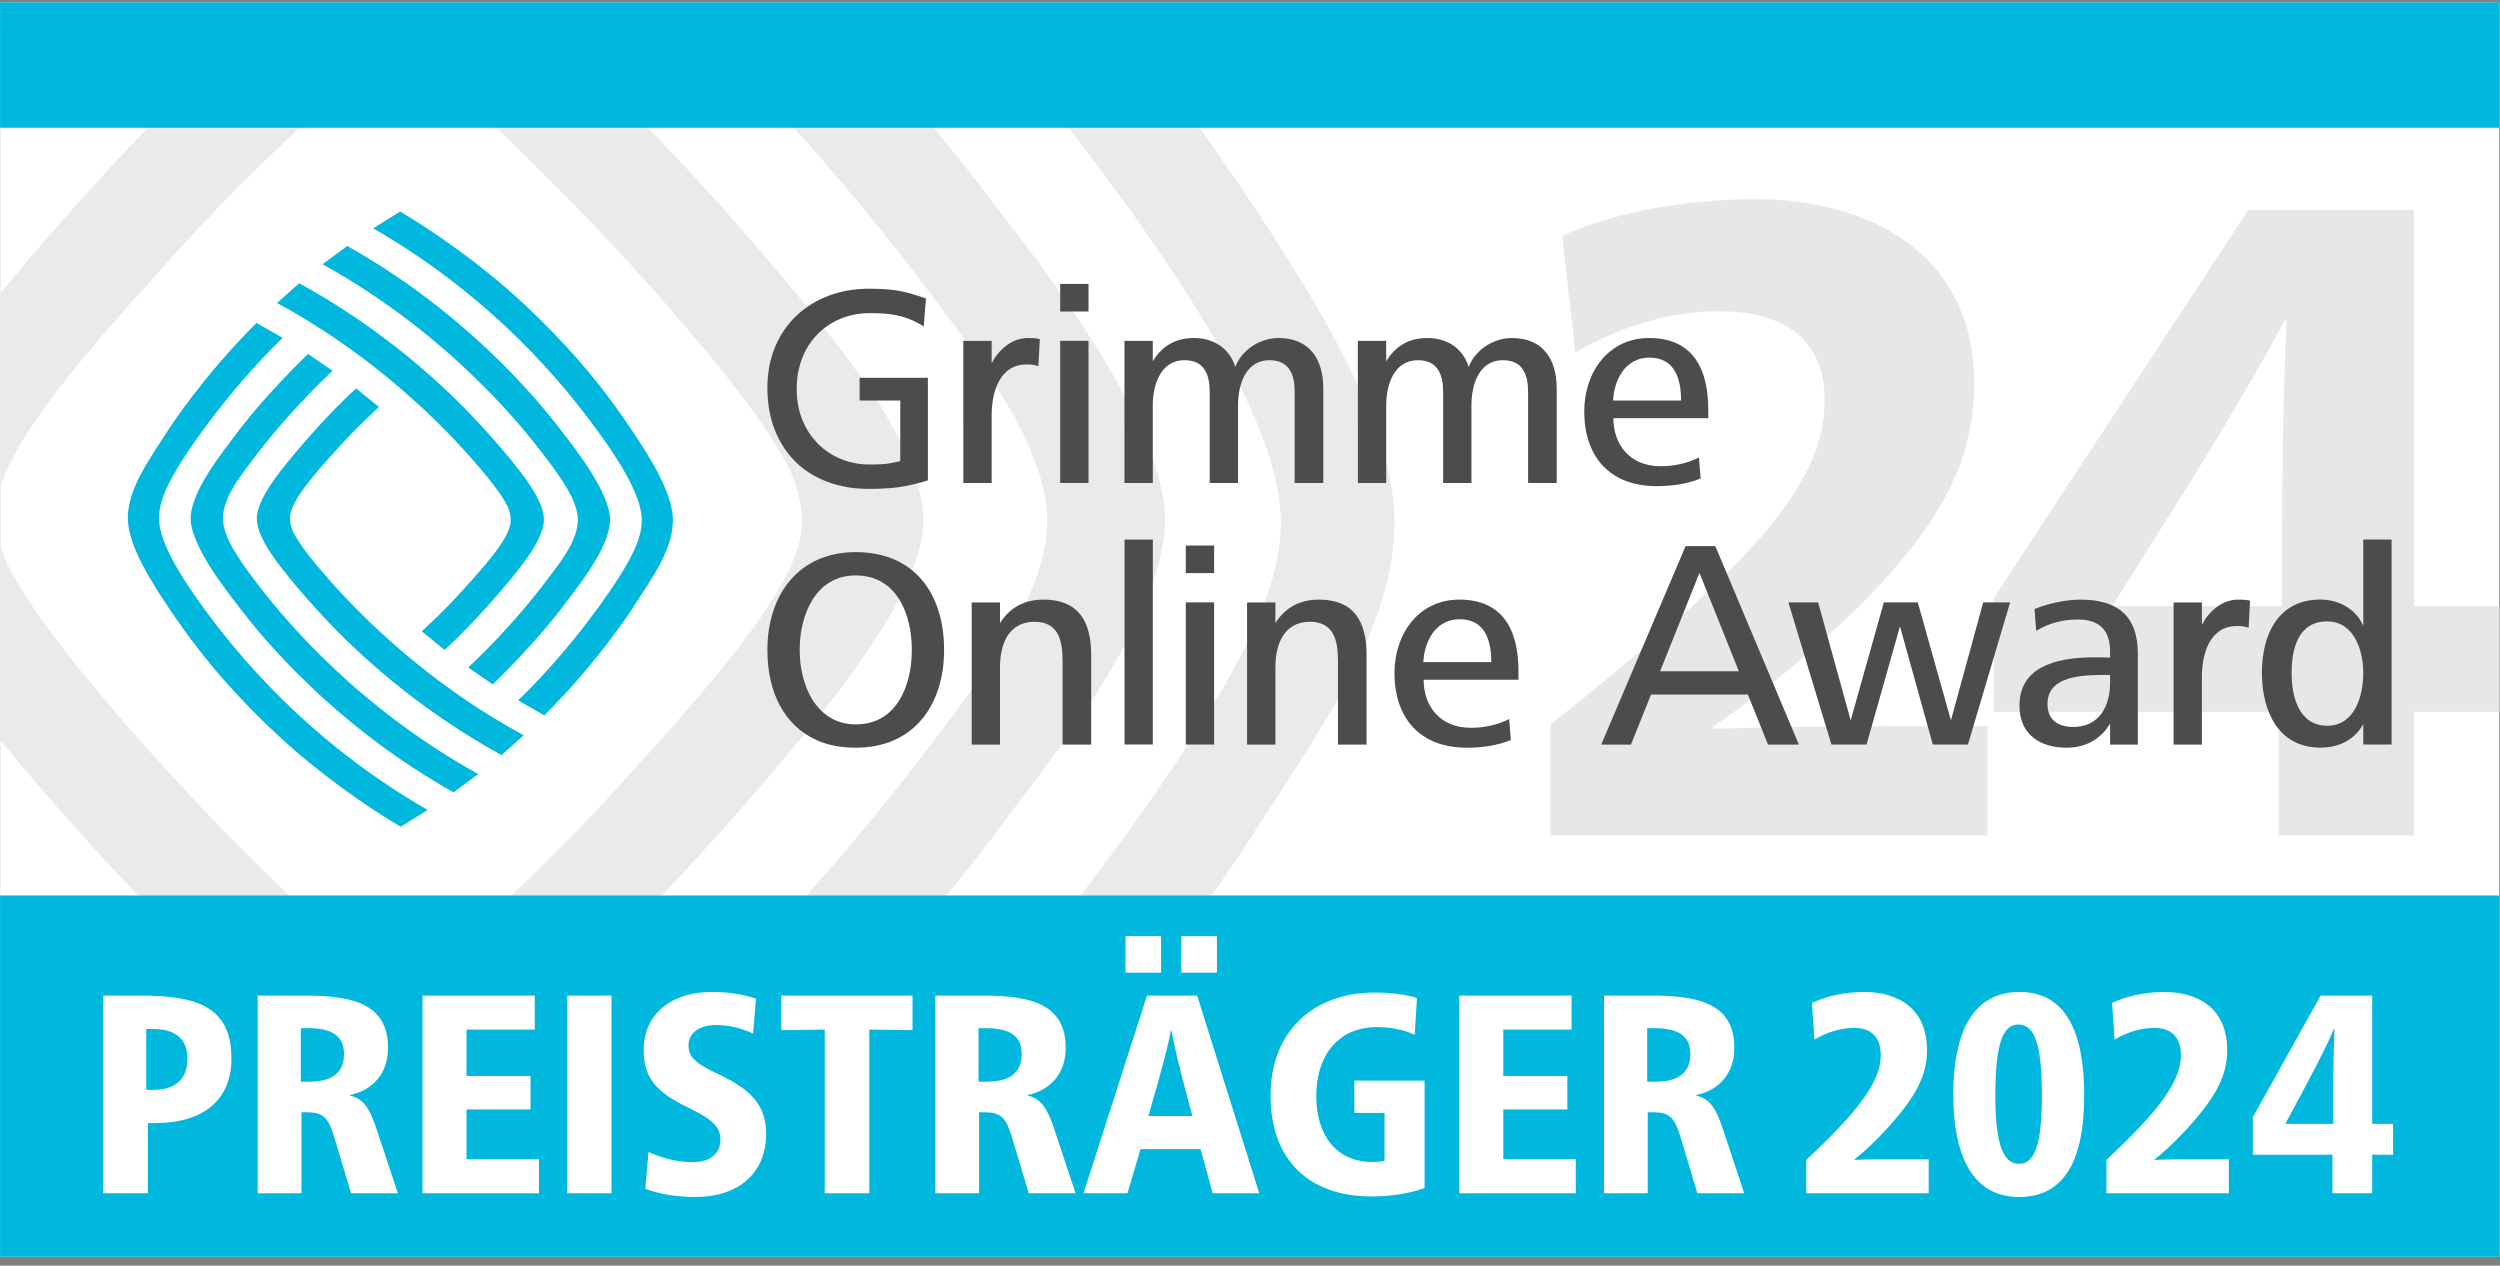 <svg width="160" height="81" viewBox="0 0 160 81" fill="none" xmlns="http://www.w3.org/2000/svg">
<rect x="0" y="0" width="160" height="81" fill="#808080" stroke="none"/>
<g clip-path="url(#clip0_3344_7741)">
<path d="M159.954 0.148H0.008V80.431H159.954V0.148Z" fill="white"/>
<path d="M51.106 67.792H41.418C52.286 57.506 58.526 49.09 61.316 45.344C63.332 42.638 67.022 37.795 67.022 33.326C67.022 29.008 63.357 23.776 59.248 18.388C57.831 16.531 53.817 11.198 47.242 4.352H56.49C60.434 8.811 62.78 11.973 63.468 12.864C66.019 16.171 74.567 26.862 74.561 33.289C74.558 39.853 66.405 49.643 64.554 52.203C62.564 54.957 58.054 60.654 51.106 67.792Z" fill="#E9EAEB"/>
<path d="M35.863 63.7L30.534 59.364C36.407 53.941 38.374 51.683 41.993 47.67C45.181 44.134 49.04 39.605 50.476 36.517C51.068 35.24 51.329 34.33 51.326 33.318C51.325 32.398 51.066 31.01 50.35 29.681C48.932 27.056 46.24 23.617 42.965 19.855C38.47 14.688 33.309 9.44 27.566 4.352H37.651C46.354 12.767 52.524 20.703 53.294 21.697C56.245 25.515 59.09 29.78 59.084 33.308C59.078 36.799 55.846 41.578 52.142 46.178C50.591 48.103 43.185 57.075 35.863 63.7Z" fill="#E9EAEB"/>
<path d="M69.433 67.792H60.477C69.698 57.517 75.642 48.292 76.642 46.711C79.887 41.583 82.018 37.247 81.974 33.276C81.906 27.185 75.689 18.037 71.342 12.088C69.489 9.551 67.491 6.965 65.347 4.352H73.988C75.682 6.596 77.075 8.575 78.234 10.259C83.776 18.309 89.245 26.999 89.245 33.336C89.245 40.13 84.785 46.301 79.501 54.447C79.501 54.447 75.809 60.164 69.433 67.792Z" fill="#E9EAEB"/>
<path d="M0.007 47.368C0.005 47.365 0.002 47.362 0 47.359V34.766C0.002 34.775 0.005 34.783 0.007 34.792V47.368Z" fill="#E9EAEB"/>
<path d="M30.484 67.787H19.836C18.906 66.979 17.979 66.162 17.06 65.327C9.399 58.413 3.19 51.236 0.008 47.365V34.789C0.163 35.368 0.391 35.983 0.717 36.588C2.134 39.215 4.828 42.652 8.1 46.412C14.35 53.598 21.884 60.939 30.484 67.787Z" fill="#E9EAEB"/>
<path d="M0 31.259V18.782C0.002 18.779 0.005 18.776 0.007 18.773V31.235C0.005 31.243 0.002 31.251 0 31.259Z" fill="#E9EAEB"/>
<path d="M0.008 31.236V18.774C2.432 15.851 7.735 9.658 13.293 4.352H17.387L20.531 6.911C14.659 12.33 12.691 14.591 9.074 18.605C5.886 22.139 2.025 26.669 0.59 29.759C0.335 30.307 0.145 30.786 0.008 31.236Z" fill="#E9EAEB"/>
<path d="M127.203 53.469H99.234V46.358C111.709 36.493 116.779 31.217 116.779 25.597C116.779 21.41 113.76 19.919 110.057 19.919C107.095 19.919 104.019 20.722 100.83 22.557L99.975 15.101C103.222 13.61 107.836 12.75 112.336 12.75C119.57 12.75 126.349 16.191 126.349 24.507C126.349 29.554 124.241 34.027 117.121 40.565C113.703 43.662 111.482 45.211 109.601 46.53V46.644C113.247 46.53 117.69 46.472 121.336 46.472H127.203V53.469Z" fill="#E6E7E8"/>
<path d="M154.488 53.469H145.83V45.554H127.602V38.271L143.893 13.438H154.488V38.787H159.955V45.554H154.488V53.469ZM146.229 20.492C144.406 23.933 141.216 29.209 140.02 31.102L135.178 38.787H146.057V34.256C146.057 30.872 146.114 25.195 146.342 20.492H146.229Z" fill="#E6E7E8"/>
<path d="M20.641 16.911C29.178 21.64 33.947 28.003 34.852 29.19C35.978 30.664 36.981 32.097 36.981 33.279C36.981 34.502 35.971 35.828 35.419 36.568C34.654 37.594 32.944 39.902 29.964 42.721L31.535 43.802C34.06 41.345 35.663 39.336 36.305 38.446C36.812 37.745 39.044 35.065 39.044 33.268C39.046 31.509 36.706 28.582 36.008 27.677C35.437 26.938 30.71 20.497 22.222 15.742L20.641 16.911Z" fill="#00B8DE"/>
<path d="M17.73 19.391C22.9 22.191 27.245 25.963 30.398 29.588C31.294 30.617 32.031 31.559 32.419 32.277C32.615 32.641 32.686 33.021 32.686 33.273C32.687 33.55 32.616 33.799 32.454 34.149C32.061 34.994 31.004 36.234 30.131 37.201C29.141 38.3 28.602 38.918 26.994 40.402L28.453 41.59C30.458 39.776 32.485 37.32 32.91 36.793C33.923 35.534 34.808 34.226 34.81 33.27C34.812 32.304 34.033 31.137 33.225 30.092C32.986 29.783 30.844 27.028 27.945 24.41C25.091 21.818 22.033 19.704 19.152 18.125L17.73 19.391Z" fill="#00B8DE"/>
<path d="M23.879 14.613C30.471 18.411 35.047 23.197 38.165 27.465C39.355 29.093 41.057 31.597 41.075 33.265C41.088 34.352 40.504 35.539 39.616 36.943C39.274 37.482 36.828 41.277 33.16 44.825L34.834 45.786C38.26 42.371 40.398 39.06 40.398 39.06C41.845 36.83 43.066 35.141 43.066 33.281C43.066 31.546 41.569 29.168 40.052 26.964C38.92 25.32 36.978 22.65 33.367 19.304C30.78 16.908 27.698 14.764 25.61 13.539L23.879 14.613Z" fill="#00B8DE"/>
<path d="M30.607 49.54C22.069 44.811 17.3 38.447 16.395 37.26C15.27 35.785 14.267 34.354 14.267 33.172C14.267 31.948 15.276 30.622 15.829 29.882C16.593 28.855 18.304 26.549 21.283 23.73L19.713 22.648C17.188 25.105 15.585 27.115 14.942 28.004C14.436 28.705 12.204 31.385 12.203 33.182C12.202 34.941 14.541 37.868 15.24 38.774C15.81 39.512 20.537 45.954 29.026 50.709L30.607 49.54Z" fill="#00B8DE"/>
<path d="M33.518 47.059C28.348 44.258 24.003 40.486 20.85 36.861C19.954 35.832 19.217 34.891 18.829 34.172C18.633 33.808 18.562 33.428 18.562 33.176C18.561 32.899 18.632 32.65 18.794 32.301C19.187 31.455 20.244 30.215 21.117 29.247C22.107 28.149 22.646 27.53 24.253 26.047L22.795 24.859C20.79 26.673 18.763 29.129 18.339 29.656C17.325 30.915 16.439 32.224 16.438 33.179C16.436 34.145 17.215 35.312 18.023 36.357C18.262 36.666 20.403 39.422 23.303 42.039C26.157 44.632 29.215 46.747 32.096 48.326L33.518 47.059Z" fill="#00B8DE"/>
<path d="M27.371 51.837C20.779 48.039 16.203 43.253 13.085 38.985C11.895 37.357 10.193 34.853 10.174 33.185C10.162 32.098 10.746 30.911 11.633 29.508C11.975 28.968 14.422 25.173 18.089 21.626L16.416 20.664C12.989 24.079 10.851 27.39 10.851 27.39C9.405 29.62 8.184 31.309 8.184 33.169C8.184 34.904 9.681 37.282 11.198 39.486C12.33 41.13 14.272 43.8 17.882 47.147C20.469 49.544 23.552 51.686 25.639 52.911L27.371 51.837Z" fill="#00B8DE"/>
<path d="M54.768 46.361C53.481 46.361 52.593 45.705 52.013 44.814C51.433 43.887 51.179 42.704 51.179 41.594C51.179 39.375 52.176 36.828 54.768 36.828C57.413 36.828 58.356 39.338 58.356 41.594C58.356 43.85 57.413 46.361 54.768 46.361ZM54.768 35.336C51.071 35.336 49.113 38.119 49.113 41.594C49.113 44.305 50.183 46.433 52.285 47.38C52.992 47.689 53.825 47.853 54.768 47.853C58.483 47.853 60.422 45.123 60.422 41.594C60.422 38.01 58.537 35.336 54.768 35.336Z" fill="#4C4C4E"/>
<path d="M66.791 38.375C65.564 38.375 64.634 38.876 64 39.877V38.557H62.188V47.653H64V42.705C64 41.268 64.525 39.794 66.211 39.794C67.751 39.794 68.005 41.013 68.005 42.286V47.653H69.835V41.904C69.835 39.794 69.038 38.375 66.791 38.375Z" fill="#4C4C4E"/>
<path d="M73.781 34.531H71.969V47.648H73.781V34.531Z" fill="#4C4C4E"/>
<path d="M75.891 47.649H77.703V38.552H75.891V47.649ZM75.891 34.914H77.703V36.679H75.891V34.914Z" fill="#4C4C4E"/>
<path d="M84.416 38.375C83.19 38.375 82.259 38.876 81.625 39.877V38.557H79.812V47.653H81.625V42.705C81.625 41.268 82.15 39.794 83.836 39.794C85.376 39.794 85.63 41.013 85.63 42.286V47.653H87.46V41.904C87.46 39.794 86.663 38.375 84.416 38.375Z" fill="#4C4C4E"/>
<path d="M91.094 42.377C91.149 41.068 91.874 39.63 93.414 39.63C95.045 39.63 95.444 40.995 95.444 42.377H91.094ZM93.396 38.375C90.786 38.375 89.246 40.576 89.246 43.069C89.246 45.907 90.823 47.854 93.885 47.854C94.882 47.854 95.843 47.708 96.694 47.362L96.586 46.016C95.861 46.398 94.955 46.58 94.139 46.58C92.146 46.58 91.113 45.179 91.113 43.505H97.183V42.959C97.183 40.395 96.241 38.375 93.396 38.375Z" fill="#4C4C4E"/>
<path d="M106.247 42.959L108.766 36.663L111.285 42.959H106.247ZM107.878 34.953L102.477 47.653H104.38L105.666 44.451H111.865L113.152 47.653H115.128L109.781 34.953H107.878Z" fill="#4C4C4E"/>
<path d="M124.859 46.105L122.739 38.555H120.565L118.444 46.105L116.36 38.555H114.457L117.212 47.651H119.459L121.598 40.083L123.7 47.651H125.947L128.647 38.555H126.925L124.859 46.105Z" fill="#4C4C4E"/>
<path d="M135.045 43.687C135.045 45.216 134.338 46.525 132.689 46.525C131.729 46.525 131.04 46.089 131.04 45.052C131.04 43.45 132.762 43.197 134.556 43.197H135.045V43.687ZM133.143 38.375C132.218 38.375 131.058 38.63 130.207 38.975L130.315 40.376C131.131 39.867 132.055 39.648 132.979 39.648C134.411 39.648 135.045 40.376 135.045 41.704V42.086C134.774 42.068 134.266 42.068 134.03 42.068C131.367 42.068 129.246 42.796 129.246 45.161C129.246 47.053 130.623 47.854 132.254 47.854C133.52 47.854 134.477 47.271 135.046 46.306V47.653H136.821V41.832C136.821 39.376 135.48 38.375 133.143 38.375Z" fill="#4C4C4E"/>
<path d="M140.921 39.988V38.557H139.109V47.653H140.921V43.323C140.921 41.923 141.375 40.067 143.169 40.067C143.441 40.067 143.676 40.085 143.912 40.176L144.002 38.447C143.731 38.375 143.513 38.375 143.241 38.375C142.192 38.375 141.36 39.14 140.921 39.988Z" fill="#4C4C4E"/>
<path d="M148.948 46.448C148.024 46.448 147.462 45.975 147.117 45.32C146.773 44.664 146.664 43.828 146.664 43.082C146.664 41.554 147.063 39.771 148.93 39.771C150.669 39.771 151.25 41.626 151.25 43.082C151.25 44.519 150.706 46.448 148.948 46.448ZM153.062 34.531H151.25V40.062C150.796 38.97 149.655 38.37 148.513 38.37C145.777 38.37 144.762 40.644 144.762 43.064C144.762 45.465 145.777 47.849 148.513 47.849C149.687 47.849 150.669 47.367 151.25 46.346V47.648H153.062V34.531Z" fill="#4C4C4E"/>
<path d="M107.59 25.636C107.59 24.253 107.191 22.888 105.559 22.888C104.019 22.888 103.294 24.326 103.239 25.636H107.59ZM103.257 26.764C103.257 28.438 104.291 29.839 106.285 29.839C107.1 29.839 108.007 29.657 108.732 29.275L108.84 30.622C107.988 30.967 107.028 31.113 106.031 31.113C102.967 31.113 101.391 29.166 101.391 26.327C101.391 23.834 102.931 21.633 105.541 21.633C108.387 21.633 109.33 23.653 109.33 26.218V26.764H103.257Z" fill="#4C4C4E"/>
<path d="M96.765 21.633C95.605 21.633 94.426 22.361 93.992 23.489C93.702 22.47 92.795 21.633 91.345 21.633C90.19 21.633 89.314 22.131 88.716 23.124V21.814H86.902V23.635H86.903L86.904 30.913H88.717V25.945C88.717 24.544 89.261 23.052 90.747 23.052C92.016 23.052 92.36 23.98 92.36 25.072V30.913H94.172V25.945C94.172 24.544 94.698 23.052 96.185 23.052C97.454 23.052 97.798 23.98 97.798 25.072V30.913H99.629V24.854C99.629 22.961 98.722 21.633 96.765 21.633Z" fill="#4C4C4E"/>
<path d="M81.826 21.633C80.666 21.633 79.488 22.361 79.053 23.489C78.763 22.47 77.857 21.633 76.407 21.633C75.252 21.633 74.376 22.13 73.778 23.123V21.814H71.965V23.635H71.965L71.966 30.913H73.779V25.945C73.779 24.544 74.322 23.052 75.808 23.052C77.078 23.052 77.422 23.98 77.422 25.072V30.913H79.234V25.945C79.234 24.544 79.76 23.052 81.246 23.052C82.515 23.052 82.859 23.98 82.859 25.072V30.913H84.691V24.854C84.691 22.961 83.784 21.633 81.826 21.633Z" fill="#4C4C4E"/>
<path d="M67.852 21.811H69.665V30.909H67.852V21.811ZM67.852 18.172H69.665V19.937H67.852V18.172Z" fill="#4C4C4E"/>
<path d="M65.786 21.633C64.737 21.633 63.904 22.398 63.466 23.247V21.815H63.267V21.815H61.652L61.654 30.913H63.466V26.582C63.466 25.181 63.919 23.325 65.714 23.325C65.986 23.325 66.221 23.343 66.457 23.434L66.548 21.706C66.276 21.633 66.058 21.633 65.786 21.633Z" fill="#4C4C4E"/>
<path d="M59.119 20.89C58.683 20.606 58.208 20.393 57.696 20.252C57.184 20.109 56.526 20.038 55.725 20.038C55.017 20.038 54.373 20.16 53.789 20.402C53.206 20.645 52.705 20.985 52.287 21.423C51.868 21.86 51.547 22.375 51.323 22.967C51.1 23.558 50.988 24.197 50.988 24.883C50.988 25.617 51.108 26.279 51.35 26.87C51.592 27.462 51.924 27.971 52.349 28.397C52.773 28.823 53.268 29.151 53.833 29.382C54.399 29.612 55 29.728 55.638 29.728C55.943 29.728 56.197 29.722 56.397 29.71C56.597 29.699 56.771 29.681 56.918 29.657C57.066 29.633 57.193 29.61 57.299 29.586C57.404 29.562 57.511 29.538 57.617 29.515V25.635H55.017V24.179H59.385V30.739C59.043 30.858 58.571 30.979 57.971 31.103C57.37 31.227 56.585 31.29 55.619 31.29C54.64 31.29 53.751 31.139 52.95 30.837C52.149 30.535 51.465 30.104 50.899 29.541C50.333 28.979 49.894 28.299 49.582 27.501C49.27 26.702 49.113 25.812 49.113 24.83C49.113 23.872 49.276 23.002 49.599 22.221C49.923 21.44 50.378 20.772 50.96 20.215C51.544 19.66 52.234 19.231 53.029 18.929C53.825 18.628 54.694 18.477 55.638 18.477C56.085 18.477 56.479 18.492 56.822 18.521C57.162 18.551 57.469 18.595 57.741 18.654C58.011 18.714 58.267 18.781 58.509 18.858C58.751 18.935 59.001 19.015 59.261 19.098L59.119 20.89Z" fill="#4C4C4E"/>
<path d="M159.952 57.312H0.004V80.432H159.952V57.312Z" fill="#00B8DE"/>
<path d="M159.953 0.148H0.004V8.177H159.953V0.148Z" fill="#00B8DE"/>
<path d="M9.36 69.754H9.775C11.039 69.754 11.996 69.229 11.996 67.742C11.996 66.365 11.075 65.858 9.793 65.858H9.36V69.754ZM9.071 63.719C12.79 63.719 14.813 64.552 14.813 67.761C14.813 70.316 13.097 71.875 9.956 71.875H9.468V76.37H6.598V63.719H9.071Z" fill="white"/>
<path d="M19.255 69.229H19.76C21.259 69.229 22.017 68.649 22.017 67.471C22.017 66.238 21.186 65.803 19.688 65.803H19.255V69.229ZM19.562 63.719C22.487 63.719 24.834 64.208 24.834 67.054C24.834 68.685 23.877 69.772 22.396 70.081V70.117C23.209 70.298 23.642 70.86 24.093 72.237L25.465 76.37H22.468L21.403 72.817C21.006 71.476 20.663 71.186 19.598 71.186H19.291V76.37H16.492V63.719H19.562Z" fill="white"/>
<path d="M34.225 63.719V65.894H29.856V68.866H33.954V71.005H29.856V74.177H34.496V76.37H27.039V63.719H34.225Z" fill="white"/>
<path d="M39.136 63.719H36.301V76.37H39.136V63.719Z" fill="white"/>
<path d="M48.2 66.149C47.28 65.732 46.558 65.605 45.817 65.605C44.77 65.605 44.066 66.094 44.066 66.91C44.066 67.599 44.409 68.016 45.998 68.759C48.038 69.719 49.031 70.716 49.031 72.565C49.031 75.084 47.262 76.607 44.499 76.607C43.362 76.607 42.17 76.425 41.304 76.081L41.502 73.725C42.513 74.178 43.452 74.377 44.337 74.377C45.42 74.377 46.106 73.852 46.106 72.945C46.106 72.112 45.601 71.641 44.03 70.879C42.008 69.9 41.195 68.994 41.195 67.2C41.195 64.88 42.983 63.484 45.547 63.484C46.612 63.484 47.569 63.63 48.381 63.919L48.2 66.149Z" fill="white"/>
<path d="M58.4 63.719V65.93L55.637 65.894V76.37H52.784V65.894L50.004 65.93V63.719H58.4Z" fill="white"/>
<path d="M62.626 69.229H63.131C64.63 69.229 65.388 68.649 65.388 67.471C65.388 66.238 64.558 65.803 63.059 65.803H62.626V69.229ZM62.933 63.719C65.858 63.719 68.205 64.208 68.205 67.054C68.205 68.685 67.248 69.772 65.767 70.081V70.117C66.58 70.298 67.013 70.86 67.464 72.237L68.837 76.37H65.84L64.774 72.817C64.377 71.476 64.034 71.186 62.969 71.186H62.662V76.37H59.863V63.719H62.933Z" fill="white"/>
<path d="M77.884 62.252H75.609V59.914H77.884V62.252ZM76.313 71.423C75.41 68.106 75.121 66.801 74.977 65.949H74.941C74.778 66.801 74.471 68.088 73.496 71.423H76.313ZM74.309 62.252H72.034V59.914H74.309V62.252ZM76.62 63.72L80.592 76.371H77.613L76.837 73.544H72.991L72.16 76.371H69.344L73.406 63.72H76.62Z" fill="white"/>
<path d="M91.174 69.16V76.029C90.199 76.392 88.99 76.573 87.78 76.573C83.717 76.573 81.316 74.181 81.316 70.121C81.316 66.043 84.007 63.523 87.996 63.523C89.062 63.523 90.163 63.669 90.687 63.886L90.542 66.224C89.784 65.879 88.972 65.735 88.123 65.735C85.595 65.735 84.241 67.62 84.241 70.121C84.241 72.622 85.487 74.362 87.816 74.362C88.141 74.362 88.394 74.344 88.61 74.29V71.226H86.679V69.16H91.174Z" fill="white"/>
<path d="M100.58 63.719V65.894H96.211V68.866H100.309V71.005H96.211V74.177H100.851V76.37H93.394V63.719H100.58Z" fill="white"/>
<path d="M105.419 69.229H105.924C107.423 69.229 108.181 68.649 108.181 67.471C108.181 66.238 107.351 65.803 105.852 65.803H105.419V69.229ZM105.726 63.719C108.65 63.719 110.998 64.208 110.998 67.054C110.998 68.685 110.041 69.772 108.56 70.081V70.117C109.373 70.298 109.806 70.86 110.258 72.237L111.63 76.37H108.633L107.567 72.817C107.17 71.476 106.827 71.186 105.762 71.186H105.455V76.37H102.656V63.719H105.726Z" fill="white"/>
<path d="M115.962 64.191C116.847 63.756 118.111 63.484 119.285 63.484C121.523 63.484 123.329 64.572 123.329 67.218C123.329 68.813 122.643 70.191 120.693 72.311C119.826 73.236 119.231 73.779 118.689 74.196V74.232C119.519 74.196 120.621 74.196 121.216 74.196H123.437V76.371H115.602V74.232C118.924 71.133 120.368 69.212 120.368 67.544C120.368 66.312 119.7 65.786 118.653 65.786C117.84 65.786 116.956 66.04 116.125 66.529L115.962 64.191Z" fill="white"/>
<path d="M127.702 70.154C127.702 73.163 128.189 74.486 129.219 74.486C130.23 74.486 130.681 73.218 130.681 70.136C130.681 66.801 130.211 65.569 129.164 65.569C128.153 65.569 127.702 66.874 127.702 70.154ZM133.389 70.1C133.389 74.196 132.161 76.607 129.219 76.607C126.366 76.607 125.012 74.178 125.012 70.028C125.012 65.931 126.348 63.484 129.255 63.484C132.179 63.484 133.389 66.004 133.389 70.1Z" fill="white"/>
<path d="M135.173 64.191C136.058 63.756 137.322 63.484 138.495 63.484C140.734 63.484 142.54 64.572 142.54 67.218C142.54 68.813 141.854 70.191 139.904 72.311C139.037 73.236 138.442 73.779 137.9 74.196V74.232C138.73 74.196 139.832 74.196 140.427 74.196H142.648V76.371H134.812V74.232C138.135 71.133 139.579 69.212 139.579 67.544C139.579 66.312 138.911 65.786 137.864 65.786C137.051 65.786 136.166 66.04 135.336 66.529L135.173 64.191Z" fill="white"/>
<path d="M149.329 69.355C149.329 68.305 149.365 66.963 149.402 65.858H149.365C149.004 66.764 148.029 68.667 146.26 71.929H149.329V69.355ZM151.821 71.929H153.157V73.905H151.821V76.37H149.275V73.905H144.184V71.494L148.517 63.719H151.821V71.929Z" fill="white"/>
</g>
<defs>
<clipPath id="clip0_3344_7741">
<rect width="160" height="80.479" fill="white"/>
</clipPath>
</defs>
</svg>
